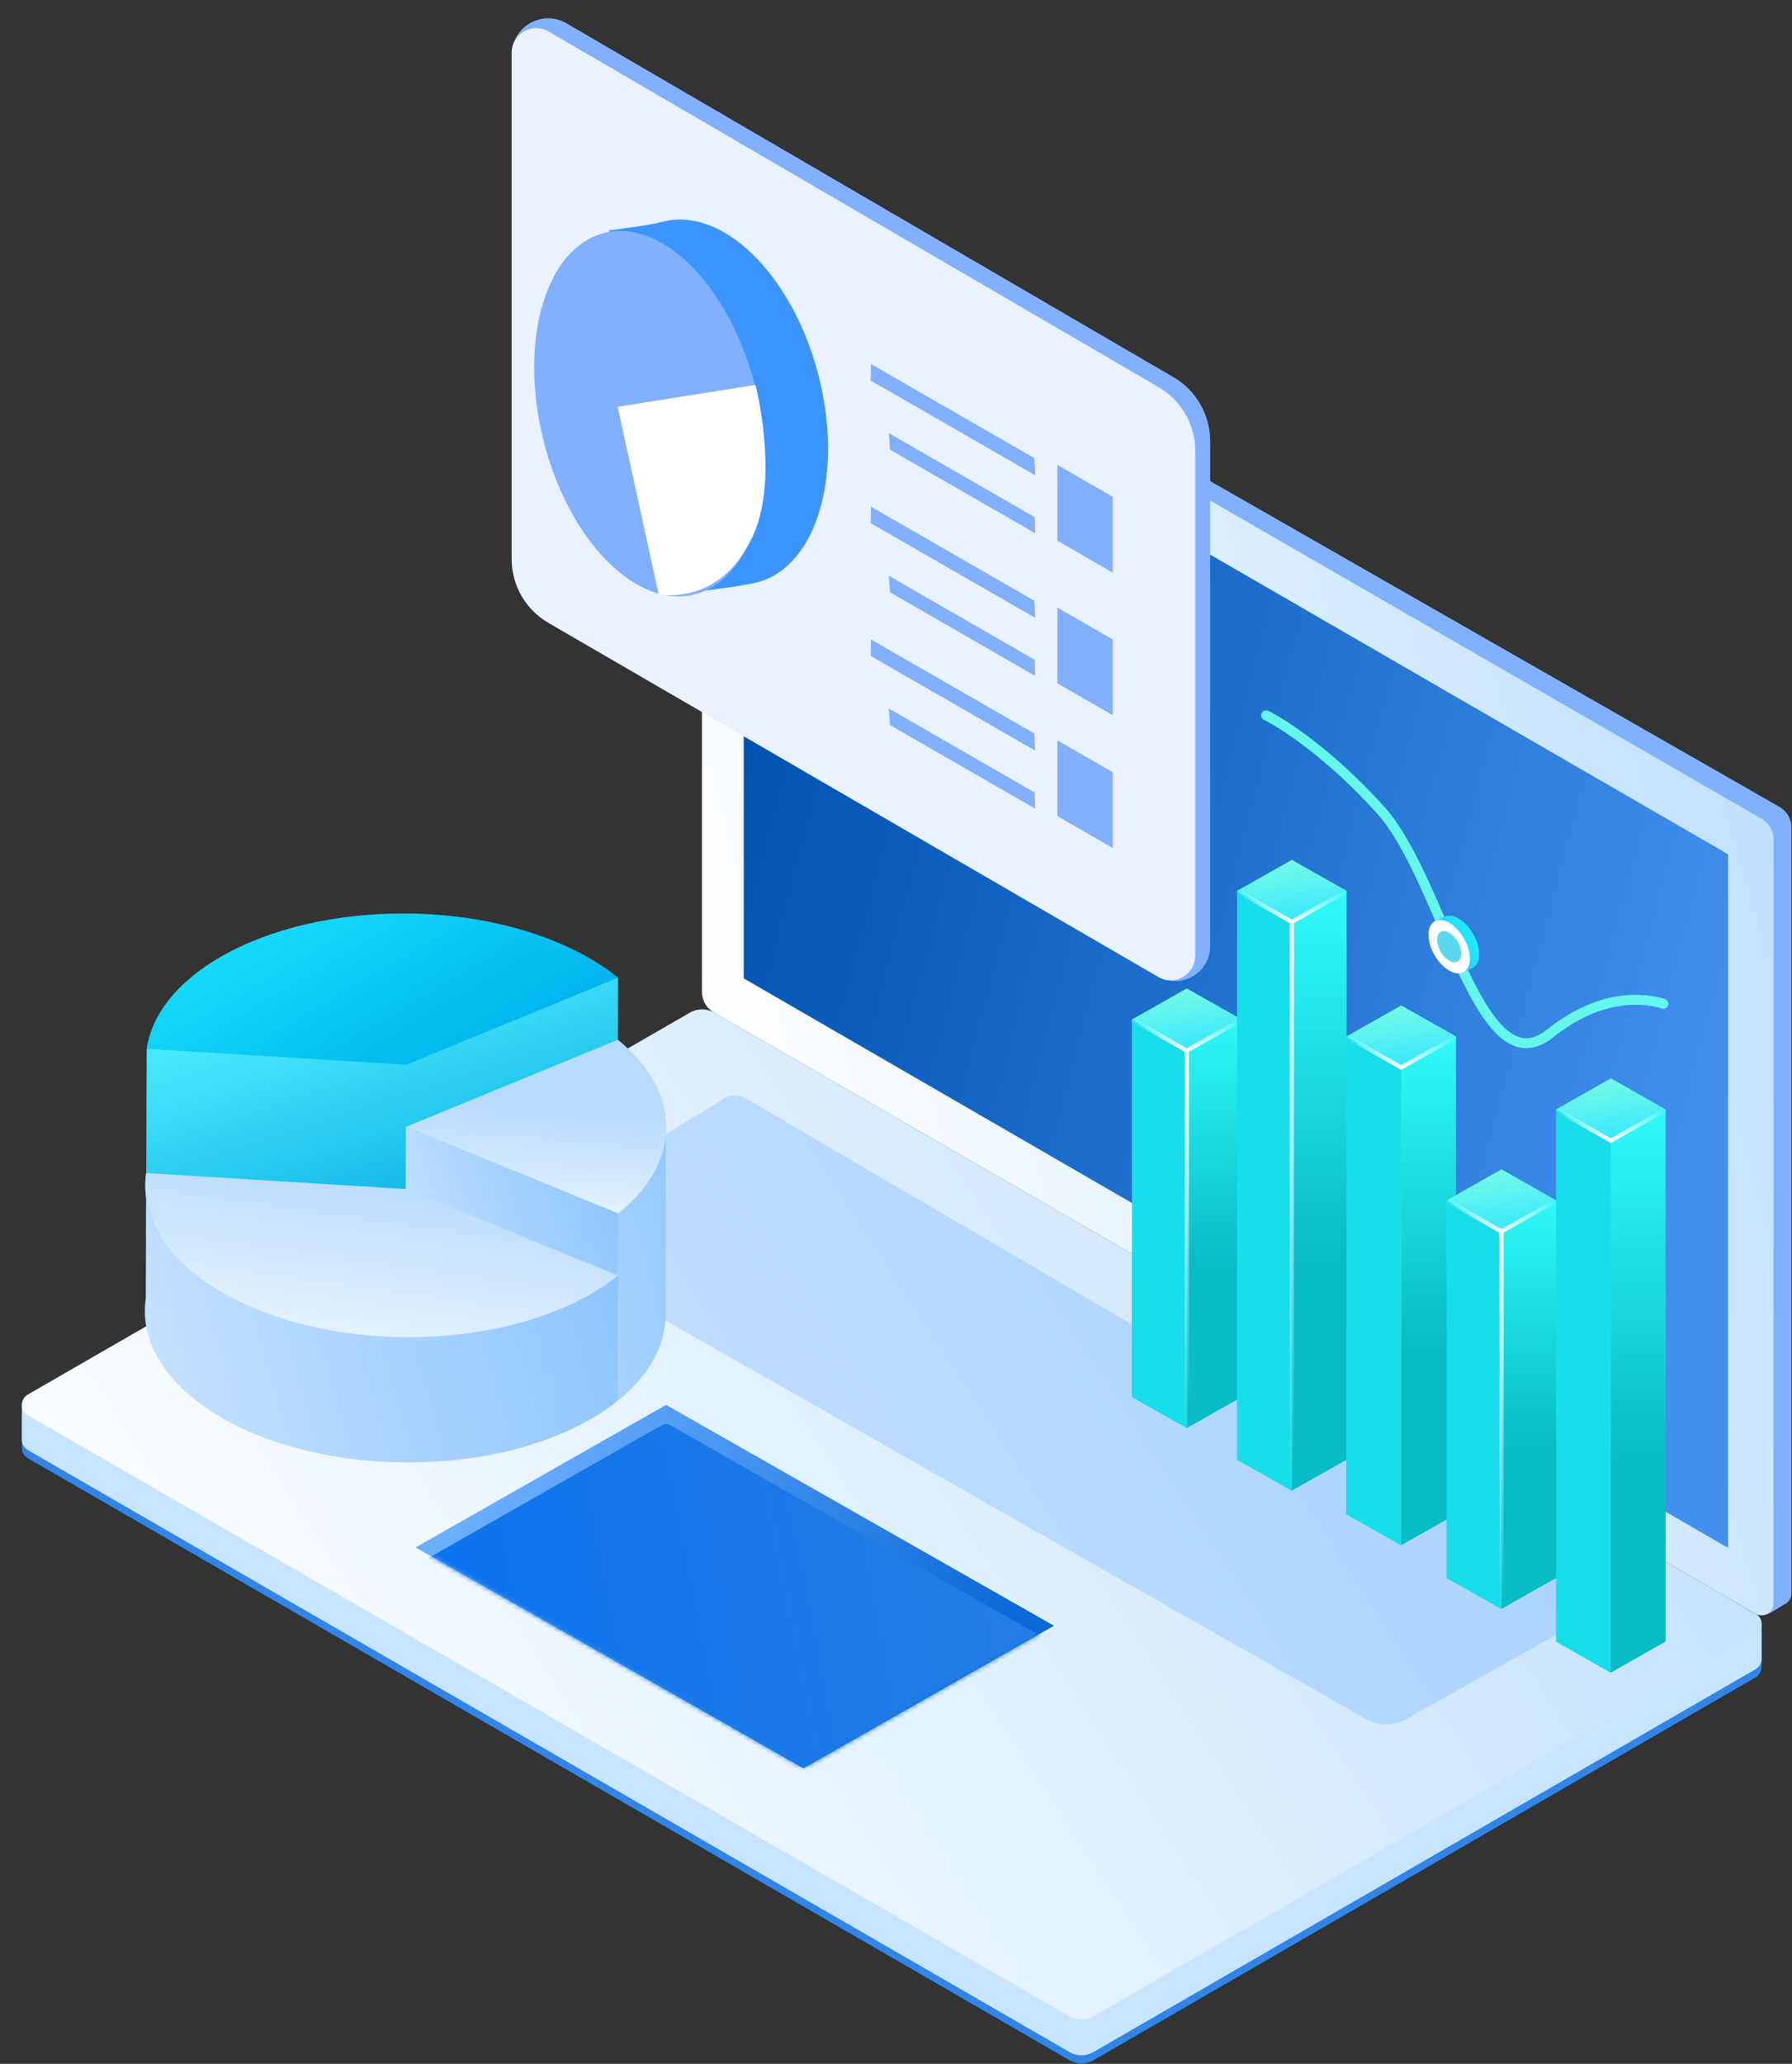 <svg width="397" height="457" viewBox="0 0 397 457" fill="none" xmlns="http://www.w3.org/2000/svg">
<rect x="0" y="0" width="397" height="457" fill="#333333" stroke="none"/>
<path fill-rule="evenodd" clip-rule="evenodd" d="M152.994 233.764C154.566 232.924 156.455 232.936 158.017 233.794L390.268 361.418V369.132C390.268 370.074 389.766 370.943 388.951 371.414L242.234 456.202C240.603 457.145 238.592 457.145 236.96 456.202L6.161 322.89C5.345 322.419 4.843 321.549 4.843 320.608L4.843 312.894L152.994 233.764Z" fill="#3185E7"/>
<path fill-rule="evenodd" clip-rule="evenodd" d="M152.994 231.948C154.566 231.108 156.455 231.12 158.017 231.978L390.268 359.602V367.316C390.268 368.258 389.766 369.128 388.951 369.598L242.234 454.386C240.603 455.329 238.592 455.329 236.96 454.386L6.161 321.074C5.345 320.603 4.843 319.733 4.843 318.792L4.843 311.078L152.994 231.948Z" fill="#C8E5FF"/>
<path fill-rule="evenodd" clip-rule="evenodd" d="M152.88 224.205C154.51 223.265 156.517 223.265 158.147 224.205L388.952 357.318C390.71 358.333 390.71 360.871 388.951 361.885L242.231 446.475C240.601 447.415 238.594 447.415 236.964 446.475L6.16 313.362C4.401 312.347 4.401 309.809 6.16 308.795L152.88 224.205Z" fill="url(#paint0_linear_215_796)"/>
<path opacity="0.246" fill-rule="evenodd" clip-rule="evenodd" d="M165.162 243.182C163.722 242.34 161.937 242.355 160.512 243.221L114.606 271.134C113.621 271.734 113.642 273.171 114.645 273.742L302.59 380.64C305.358 382.214 308.748 382.223 311.524 380.663L354.415 356.568C355.434 355.995 355.447 354.533 354.438 353.943L165.162 243.182Z" fill="#4A9DFF"/>
<path fill-rule="evenodd" clip-rule="evenodd" d="M147.566 311.078L233.492 359.982L178 391.554L92.073 342.65L147.566 311.078Z" fill="url(#paint1_linear_215_796)"/>
<mask id="mask0_215_796" style="mask-type:alpha" maskUnits="userSpaceOnUse" x="93" y="311" width="140" height="81">
<path fill-rule="evenodd" clip-rule="evenodd" d="M146.627 311.612C147.209 311.281 147.922 311.281 148.504 311.612L232.043 359.157C232.682 359.521 232.682 360.443 232.043 360.807L178.939 391.02C178.357 391.351 177.643 391.351 177.061 391.02L93.523 343.475C92.883 343.111 92.883 342.189 93.523 341.825L146.627 311.612Z" fill="white"/>
</mask>
<g mask="url(#mask0_215_796)">
<path fill-rule="evenodd" clip-rule="evenodd" d="M146.627 315.57C147.209 315.239 147.922 315.239 148.504 315.57L232.043 363.115C232.682 363.479 232.682 364.401 232.043 364.765L178.939 394.978C178.357 395.309 177.643 395.309 177.061 394.978L93.523 347.433C92.883 347.069 92.883 346.147 93.523 345.783L146.627 315.57Z" fill="url(#paint2_linear_215_796)"/>
</g>
<path fill-rule="evenodd" clip-rule="evenodd" d="M160.941 46.375C161.687 46.077 162.529 46.136 163.227 46.535L394.222 178.662C395.864 179.601 396.877 181.347 396.877 183.238V352.831C396.877 353.758 396.39 354.617 395.595 355.093L392.3 357.066C391.049 357.815 389.487 357.815 388.237 357.066L161.973 221.542C160.421 220.612 159.454 218.95 159.412 217.141L155.577 51.287C155.539 49.636 156.531 48.136 158.064 47.523L160.941 46.375Z" fill="#80B1FF"/>
<path fill-rule="evenodd" clip-rule="evenodd" d="M155.514 50.466C155.514 48.438 157.709 47.169 159.466 48.183L390.273 181.298C391.906 182.239 392.911 183.98 392.911 185.864V355.039C392.911 357.068 390.716 358.336 388.959 357.323L158.152 224.208C156.519 223.266 155.514 221.525 155.514 219.641V50.466Z" fill="url(#paint3_linear_215_796)"/>
<path fill-rule="evenodd" clip-rule="evenodd" d="M164.765 63.053L382.841 189.155V342.741L164.765 216.639V63.053Z" fill="url(#paint4_linear_215_796)"/>
<path fill-rule="evenodd" clip-rule="evenodd" d="M125.494 5.155C120.986 2.528 115.207 4.81 113.711 9.809L116.431 122.067C116.566 127.631 119.524 132.743 124.28 135.632L258.112 216.934L258.928 217.093C263.682 218.018 268.099 214.378 268.099 209.535V97.641C268.099 91.829 265.011 86.454 259.988 83.527L125.494 5.155Z" fill="#80B0FF"/>
<path fill-rule="evenodd" clip-rule="evenodd" d="M121.534 6.97C117.904 4.855 113.347 7.474 113.347 11.675V123.788C113.347 129.611 116.447 134.994 121.484 137.917L256.621 216.333C260.251 218.439 264.799 215.82 264.799 211.623V99.841C264.799 94.028 261.71 88.654 256.688 85.727L121.534 6.97Z" fill="#EAF2FF"/>
<path fill-rule="evenodd" clip-rule="evenodd" d="M229.343 105.234L192.887 84.259L192.947 80.604L229.154 101.436L229.343 105.234ZM229.343 118.086L197.159 99.563L196.926 95.916L229.22 114.503L229.343 118.086ZM246.525 126.798V110.002L234.257 102.95V119.723L246.525 126.798Z" fill="#80B0FF"/>
<path fill-rule="evenodd" clip-rule="evenodd" d="M229.343 136.813L192.887 115.838L192.947 112.183L229.154 133.016L229.343 136.813ZM229.343 149.666L197.159 131.142L196.926 127.496L229.22 146.083L229.343 149.666ZM246.525 158.377V141.582L234.257 134.529V151.303L246.525 158.377Z" fill="#80B0FF"/>
<path fill-rule="evenodd" clip-rule="evenodd" d="M229.343 166.215L192.887 145.24L192.947 141.585L229.154 162.417L229.343 166.215ZM229.343 179.067L197.159 160.544L196.926 156.897L229.22 175.484L229.343 179.067ZM246.525 187.779V170.983L234.257 163.931V180.704L246.525 187.779Z" fill="#80B0FF"/>
<path fill-rule="evenodd" clip-rule="evenodd" d="M167.917 128.895C181.111 125.335 187.055 104.594 181.194 82.568C175.332 60.542 159.885 45.572 146.692 49.131C143.441 50.008 135.022 50.981 135.022 50.981C135.022 50.981 128.998 78.86 133.415 95.458C137.387 110.382 151.954 131.238 151.954 131.238C151.954 131.238 163.663 130.043 167.917 128.895Z" fill="#3C95FE"/>
<path fill-rule="evenodd" clip-rule="evenodd" d="M153.843 131.629C166.812 128.396 172.857 107.855 167.345 85.75C161.834 63.645 146.853 48.346 133.885 51.58C120.917 54.813 114.872 75.354 120.383 97.459C125.894 119.564 140.875 134.862 153.843 131.629Z" fill="#80B0FF"/>
<path d="M136.843 90.078L145.93 131.596C145.93 131.596 160.326 134.664 167.373 117.311C172.36 104.466 167.373 85.225 167.373 85.225L136.843 90.078Z" fill="white"/>
<path fill-rule="evenodd" clip-rule="evenodd" d="M262.93 218.894L275.06 225.762V309.338L262.93 316.207L250.8 309.338L250.8 225.762L262.93 218.894Z" fill="url(#paint5_linear_215_796)"/>
<path fill-rule="evenodd" clip-rule="evenodd" d="M262.93 218.894V316.207L250.8 309.338L250.8 225.762L262.93 218.894Z" fill="#18DEEB"/>
<path fill-rule="evenodd" clip-rule="evenodd" d="M262.93 218.894L275.06 225.762L262.93 232.631L250.8 225.762L262.93 218.894Z" fill="url(#paint6_linear_215_796)"/>
<mask id="mask1_215_796" style="mask-type:alpha" maskUnits="userSpaceOnUse" x="250" y="218" width="26" height="15">
<path fill-rule="evenodd" clip-rule="evenodd" d="M262.93 218.894L275.06 225.762L262.93 232.631L250.8 225.762L262.93 218.894Z" fill="white"/>
</mask>
<g mask="url(#mask1_215_796)">
</g>
<path d="M275.06 225.762L262.93 232.631L250.8 225.762" stroke="url(#paint7_linear_215_796)" stroke-width="0.935"/>
<path d="M262.93 316.439V232.631" stroke="url(#paint8_linear_215_796)" stroke-width="0.935"/>
<path fill-rule="evenodd" clip-rule="evenodd" d="M286.204 190.425L298.334 197.272V323.213L286.204 330.061L274.074 323.213L274.074 197.272L286.204 190.425Z" fill="url(#paint9_linear_215_796)"/>
<path fill-rule="evenodd" clip-rule="evenodd" d="M286.204 190.425V330.061L274.074 323.213L274.074 197.272L286.204 190.425Z" fill="#18DEEB"/>
<path fill-rule="evenodd" clip-rule="evenodd" d="M286.204 190.425L298.334 197.272L286.204 204.12L274.074 197.272L286.204 190.425Z" fill="url(#paint10_linear_215_796)"/>
<mask id="mask2_215_796" style="mask-type:alpha" maskUnits="userSpaceOnUse" x="274" y="190" width="25" height="15">
<path fill-rule="evenodd" clip-rule="evenodd" d="M286.204 190.425L298.334 197.272L286.204 204.12L274.074 197.272L286.204 190.425Z" fill="white"/>
</mask>
<g mask="url(#mask2_215_796)">
</g>
<path d="M298.334 197.273L286.204 204.12L274.074 197.273" stroke="url(#paint11_linear_215_796)" stroke-width="0.935"/>
<path d="M286.204 329.801V204.12" stroke="url(#paint12_linear_215_796)" stroke-width="0.935"/>
<path fill-rule="evenodd" clip-rule="evenodd" d="M310.434 222.669L322.563 229.517V335.305L310.434 342.152L298.304 335.305L298.304 229.517L310.434 222.669Z" fill="url(#paint13_linear_215_796)"/>
<path fill-rule="evenodd" clip-rule="evenodd" d="M310.434 222.669V342.152L298.304 335.305L298.304 229.517L310.434 222.669Z" fill="#18DEEB"/>
<path fill-rule="evenodd" clip-rule="evenodd" d="M310.434 222.669L322.563 229.517L310.434 236.364L298.304 229.517L310.434 222.669Z" fill="url(#paint14_linear_215_796)"/>
<mask id="mask3_215_796" style="mask-type:alpha" maskUnits="userSpaceOnUse" x="298" y="222" width="25" height="15">
<path fill-rule="evenodd" clip-rule="evenodd" d="M310.434 222.669L322.563 229.517L310.434 236.364L298.304 229.517L310.434 222.669Z" fill="white"/>
</mask>
<g mask="url(#mask3_215_796)">
</g>
<path d="M322.563 229.517L310.434 236.364L298.304 229.517" stroke="url(#paint15_linear_215_796)" stroke-width="0.935"/>
<path d="M310.434 341.663L310.434 236.364" stroke="url(#paint16_linear_215_796)" stroke-width="0.935"/>
<path fill-rule="evenodd" clip-rule="evenodd" d="M332.644 258.944L344.774 265.813V349.389L332.644 356.258L320.514 349.389L320.514 265.813L332.644 258.944Z" fill="url(#paint17_linear_215_796)"/>
<path fill-rule="evenodd" clip-rule="evenodd" d="M332.644 258.944V356.258L320.514 349.389L320.514 265.813L332.644 258.944Z" fill="#18DEEB"/>
<path fill-rule="evenodd" clip-rule="evenodd" d="M332.644 258.944L344.774 265.813L332.644 272.681L320.514 265.813L332.644 258.944Z" fill="url(#paint18_linear_215_796)"/>
<mask id="mask4_215_796" style="mask-type:alpha" maskUnits="userSpaceOnUse" x="320" y="258" width="25" height="15">
<path fill-rule="evenodd" clip-rule="evenodd" d="M332.644 258.944L344.774 265.813L332.644 272.681L320.514 265.813L332.644 258.944Z" fill="white"/>
</mask>
<g mask="url(#mask4_215_796)">
</g>
<path d="M344.774 265.813L332.644 272.682L320.514 265.813" stroke="url(#paint19_linear_215_796)" stroke-width="0.935"/>
<path d="M332.644 356.49V272.682" stroke="url(#paint20_linear_215_796)" stroke-width="0.935"/>
<path fill-rule="evenodd" clip-rule="evenodd" d="M356.874 238.792L369.004 245.683V363.472L356.874 370.363L344.744 363.472L344.744 245.683L356.874 238.792Z" fill="url(#paint21_linear_215_796)"/>
<path fill-rule="evenodd" clip-rule="evenodd" d="M356.874 238.792V370.363L344.744 363.472L344.744 245.683L356.874 238.792Z" fill="#18DEEB"/>
<path fill-rule="evenodd" clip-rule="evenodd" d="M356.874 238.792L369.004 245.683L356.874 252.574L344.744 245.683L356.874 238.792Z" fill="url(#paint22_linear_215_796)"/>
<mask id="mask5_215_796" style="mask-type:alpha" maskUnits="userSpaceOnUse" x="344" y="238" width="26" height="15">
<path fill-rule="evenodd" clip-rule="evenodd" d="M356.874 238.792L369.004 245.683L356.874 252.574L344.744 245.683L356.874 238.792Z" fill="white"/>
</mask>
<g mask="url(#mask5_215_796)">
</g>
<path d="M369.004 245.683L356.874 252.574L344.744 245.683" stroke="url(#paint23_linear_215_796)" stroke-width="0.935"/>
<path d="M356.874 370.132L356.874 252.574" stroke="url(#paint24_linear_215_796)" stroke-width="0.935"/>
<path d="M368.5 222.261C364.519 221.003 354.793 219.709 343.357 228.867C327.643 241.451 319.786 194.892 305.957 179.477C294.894 167.145 284.376 160.287 280.5 158.4" stroke="#65F6EE" stroke-width="2.2" stroke-linecap="round" stroke-linejoin="round"/>
<path fill-rule="evenodd" clip-rule="evenodd" d="M323.113 213.964C320.581 212.502 318.528 208.946 318.528 206.021C318.528 205.341 318.639 204.755 318.841 204.274L318.006 203.915L319.958 203.005C320.012 202.977 320.067 202.951 320.124 202.928L320.174 202.904L320.176 202.907C320.972 202.599 321.996 202.729 323.113 203.374C325.646 204.836 327.699 208.392 327.699 211.317C327.699 212.819 327.158 213.862 326.288 214.323L326.289 214.326L324.047 215.374L323.571 214.622L323.953 214.36C323.681 214.261 323.4 214.13 323.113 213.964Z" fill="url(#paint25_linear_215_796)"/>
<circle r="4.195" transform="matrix(-0.866 -0.5 -2.20305e-08 1 321.059 209.623)" fill="#5BD9EF" stroke="white" stroke-width="2.2"/>
<path fill-rule="evenodd" clip-rule="evenodd" d="M140.883 261.592L147.542 249.491L147.401 289.624C147.945 296.826 144.431 304.086 136.842 310.174L89.827 277.032L136.781 257.743C138.312 258.983 139.68 260.27 140.883 261.592Z" fill="url(#paint26_linear_215_796)"/>
<path fill-rule="evenodd" clip-rule="evenodd" d="M89.827 277.032L32.346 273.5C33.434 266.064 38.882 258.825 48.708 253.152C71.051 240.253 107.571 240.331 130.278 253.328C132.701 254.715 134.869 256.193 136.781 257.742L89.827 277.032Z" fill="url(#paint27_linear_215_796)"/>
<path fill-rule="evenodd" clip-rule="evenodd" d="M89.827 277.032L32.346 273.5L32.496 232.237L136.931 216.479L136.781 257.743L89.827 277.032Z" fill="url(#paint28_linear_215_796)"/>
<path fill-rule="evenodd" clip-rule="evenodd" d="M89.977 235.769L32.496 232.236C33.584 224.801 39.032 217.562 48.859 211.889C71.201 198.989 107.721 199.068 130.428 212.065C132.851 213.452 135.019 214.93 136.931 216.479L89.977 235.769Z" fill="url(#paint29_linear_215_796)"/>
<path fill-rule="evenodd" clip-rule="evenodd" d="M136.989 268.669L136.889 296.178L89.827 277.032L89.927 249.523L136.989 268.669Z" fill="url(#paint30_linear_215_796)"/>
<path fill-rule="evenodd" clip-rule="evenodd" d="M136.881 230.233C151.121 241.771 151.195 257.274 136.989 268.669L89.927 249.523L136.881 230.233Z" fill="url(#paint31_linear_215_796)"/>
<path fill-rule="evenodd" clip-rule="evenodd" d="M35.528 273.695L89.827 277.032L122.719 290.413C125.635 289.27 128.405 287.953 130.986 286.463C133.191 285.19 135.175 283.838 136.938 282.424L136.842 310.174C135.078 311.589 133.094 312.94 130.889 314.213C108.547 327.113 72.027 327.034 49.32 314.038C36.6 306.757 30.913 296.967 32.299 287.496L32.396 259.745C31.71 264.431 32.756 269.196 35.528 273.695Z" fill="url(#paint32_linear_215_796)"/>
<path fill-rule="evenodd" clip-rule="evenodd" d="M32.396 259.745L89.877 263.278L136.938 282.424C135.175 283.838 133.191 285.19 130.986 286.463C108.643 299.362 72.124 299.284 49.417 286.287C36.697 279.006 31.01 269.216 32.396 259.745Z" fill="url(#paint33_linear_215_796)"/>
<defs>
<linearGradient id="paint0_linear_215_796" x1="298.284" y1="169.391" x2="6.338" y2="360.221" gradientUnits="userSpaceOnUse">
<stop stop-color="#C0E1FF"/>
<stop offset="1" stop-color="white"/>
</linearGradient>
<linearGradient id="paint1_linear_215_796" x1="210.781" y1="379.154" x2="112.119" y2="320.736" gradientUnits="userSpaceOnUse">
<stop stop-color="#0B69D7"/>
<stop offset="1" stop-color="#6BAFFF"/>
</linearGradient>
<linearGradient id="paint2_linear_215_796" x1="228.232" y1="299.427" x2="51.196" y2="334.13" gradientUnits="userSpaceOnUse">
<stop stop-color="#287EE3"/>
<stop offset="1" stop-color="#0270F0"/>
</linearGradient>
<linearGradient id="paint3_linear_215_796" x1="335.416" y1="-28.301" x2="101.288" y2="38.484" gradientUnits="userSpaceOnUse">
<stop stop-color="#C0E1FF"/>
<stop offset="1" stop-color="white"/>
</linearGradient>
<linearGradient id="paint4_linear_215_796" x1="159.116" y1="175.45" x2="382.416" y2="233.75" gradientUnits="userSpaceOnUse">
<stop stop-color="#0051B0"/>
<stop offset="1" stop-color="#4190EE"/>
</linearGradient>
<linearGradient id="paint5_linear_215_796" x1="250.8" y1="218.894" x2="250.8" y2="281.114" gradientUnits="userSpaceOnUse">
<stop stop-color="#35FFFF"/>
<stop offset="1" stop-color="#07BBC7"/>
</linearGradient>
<linearGradient id="paint6_linear_215_796" x1="249.752" y1="216.932" x2="252.573" y2="235.845" gradientUnits="userSpaceOnUse">
<stop stop-color="#87FFE2"/>
<stop offset="1" stop-color="#2FE6FF"/>
</linearGradient>
<linearGradient id="paint7_linear_215_796" x1="250.8" y1="225.762" x2="250.8" y2="232.631" gradientUnits="userSpaceOnUse">
<stop stop-color="white" stop-opacity="0.01"/>
<stop offset="1" stop-color="white"/>
</linearGradient>
<linearGradient id="paint8_linear_215_796" x1="263.082" y1="315.846" x2="263.545" y2="232.631" gradientUnits="userSpaceOnUse">
<stop stop-color="white" stop-opacity="0.01"/>
<stop offset="1" stop-color="white"/>
</linearGradient>
<linearGradient id="paint9_linear_215_796" x1="274.074" y1="190.425" x2="274.074" y2="279.705" gradientUnits="userSpaceOnUse">
<stop stop-color="#35FFFF"/>
<stop offset="1" stop-color="#07BBC7"/>
</linearGradient>
<linearGradient id="paint10_linear_215_796" x1="273.027" y1="188.469" x2="275.83" y2="207.327" gradientUnits="userSpaceOnUse">
<stop stop-color="#87FFE2"/>
<stop offset="1" stop-color="#2FE6FF"/>
</linearGradient>
<linearGradient id="paint11_linear_215_796" x1="274.074" y1="197.273" x2="274.074" y2="204.12" gradientUnits="userSpaceOnUse">
<stop stop-color="white" stop-opacity="0.01"/>
<stop offset="1" stop-color="white"/>
</linearGradient>
<linearGradient id="paint12_linear_215_796" x1="286.008" y1="329.208" x2="287.481" y2="204.125" gradientUnits="userSpaceOnUse">
<stop stop-color="white" stop-opacity="0.01"/>
<stop offset="1" stop-color="white"/>
</linearGradient>
<linearGradient id="paint13_linear_215_796" x1="298.304" y1="222.669" x2="298.304" y2="299.065" gradientUnits="userSpaceOnUse">
<stop stop-color="#35FFFF"/>
<stop offset="1" stop-color="#07BBC7"/>
</linearGradient>
<linearGradient id="paint14_linear_215_796" x1="297.256" y1="220.714" x2="300.06" y2="239.571" gradientUnits="userSpaceOnUse">
<stop stop-color="#87FFE2"/>
<stop offset="1" stop-color="#2FE6FF"/>
</linearGradient>
<linearGradient id="paint15_linear_215_796" x1="298.304" y1="229.517" x2="298.304" y2="236.365" gradientUnits="userSpaceOnUse">
<stop stop-color="white" stop-opacity="0.01"/>
<stop offset="1" stop-color="white"/>
</linearGradient>
<linearGradient id="paint16_linear_215_796" x1="3.31679e+12" y1="342.257" x2="3.31679e+12" y2="236.365" gradientUnits="userSpaceOnUse">
<stop stop-color="white" stop-opacity="0.01"/>
<stop offset="1" stop-color="white"/>
</linearGradient>
<linearGradient id="paint17_linear_215_796" x1="320.514" y1="258.944" x2="320.514" y2="321.165" gradientUnits="userSpaceOnUse">
<stop stop-color="#35FFFF"/>
<stop offset="1" stop-color="#07BBC7"/>
</linearGradient>
<linearGradient id="paint18_linear_215_796" x1="319.467" y1="256.983" x2="322.287" y2="275.896" gradientUnits="userSpaceOnUse">
<stop stop-color="#87FFE2"/>
<stop offset="1" stop-color="#2FE6FF"/>
</linearGradient>
<linearGradient id="paint19_linear_215_796" x1="320.514" y1="265.813" x2="320.514" y2="272.682" gradientUnits="userSpaceOnUse">
<stop stop-color="white" stop-opacity="0.01"/>
<stop offset="1" stop-color="white"/>
</linearGradient>
<linearGradient id="paint20_linear_215_796" x1="332.797" y1="355.897" x2="333.259" y2="272.682" gradientUnits="userSpaceOnUse">
<stop stop-color="white" stop-opacity="0.01"/>
<stop offset="1" stop-color="white"/>
</linearGradient>
<linearGradient id="paint21_linear_215_796" x1="344.744" y1="238.792" x2="344.744" y2="322.916" gradientUnits="userSpaceOnUse">
<stop stop-color="#35FFFF"/>
<stop offset="1" stop-color="#07BBC7"/>
</linearGradient>
<linearGradient id="paint22_linear_215_796" x1="343.696" y1="236.824" x2="346.535" y2="255.796" gradientUnits="userSpaceOnUse">
<stop stop-color="#87FFE2"/>
<stop offset="1" stop-color="#2FE6FF"/>
</linearGradient>
<linearGradient id="paint23_linear_215_796" x1="344.744" y1="245.683" x2="344.744" y2="252.574" gradientUnits="userSpaceOnUse">
<stop stop-color="white" stop-opacity="0.01"/>
<stop offset="1" stop-color="white"/>
</linearGradient>
<linearGradient id="paint24_linear_215_796" x1="1.9875e+12" y1="370.132" x2="1.9875e+12" y2="252.57" gradientUnits="userSpaceOnUse">
<stop stop-color="white" stop-opacity="0.01"/>
<stop offset="1" stop-color="white"/>
</linearGradient>
<linearGradient id="paint25_linear_215_796" x1="331.312" y1="212.033" x2="320.293" y2="218.59" gradientUnits="userSpaceOnUse">
<stop stop-color="#1FF6FF"/>
<stop offset="1" stop-color="#2CB0FF"/>
</linearGradient>
<linearGradient id="paint26_linear_215_796" x1="101.579" y1="347.629" x2="200.518" y2="324.808" gradientUnits="userSpaceOnUse">
<stop stop-color="#CBE4FF"/>
<stop offset="1" stop-color="#79BBFF"/>
</linearGradient>
<linearGradient id="paint27_linear_215_796" x1="112.775" y1="216.163" x2="27.626" y2="265.324" gradientUnits="userSpaceOnUse">
<stop stop-color="#6F49E5"/>
<stop offset="1" stop-color="#A265E9"/>
</linearGradient>
<linearGradient id="paint28_linear_215_796" x1="140.162" y1="267.921" x2="120.756" y2="207.177" gradientUnits="userSpaceOnUse">
<stop stop-color="#00A5DD"/>
<stop offset="1" stop-color="#48E9FF"/>
</linearGradient>
<linearGradient id="paint29_linear_215_796" x1="164.45" y1="201.3" x2="123.736" y2="132.414" gradientUnits="userSpaceOnUse">
<stop stop-color="#00B4ED"/>
<stop offset="1" stop-color="#20F1FF"/>
</linearGradient>
<linearGradient id="paint30_linear_215_796" x1="103.577" y1="336.329" x2="172.976" y2="311.089" gradientUnits="userSpaceOnUse">
<stop stop-color="#CBE4FF"/>
<stop offset="1" stop-color="#79BBFF"/>
</linearGradient>
<linearGradient id="paint31_linear_215_796" x1="130.173" y1="268.219" x2="131.944" y2="246.365" gradientUnits="userSpaceOnUse">
<stop stop-color="#E2F2FF"/>
<stop offset="1" stop-color="#B7DAFF"/>
</linearGradient>
<linearGradient id="paint32_linear_215_796" x1="45.239" y1="395.234" x2="196.609" y2="352.423" gradientUnits="userSpaceOnUse">
<stop stop-color="#CBE4FF"/>
<stop offset="1" stop-color="#79BBFF"/>
</linearGradient>
<linearGradient id="paint33_linear_215_796" x1="96.519" y1="298.445" x2="101.9" y2="261.004" gradientUnits="userSpaceOnUse">
<stop stop-color="#E2F2FF"/>
<stop offset="1" stop-color="#B7DAFF"/>
</linearGradient>
</defs>
</svg>
